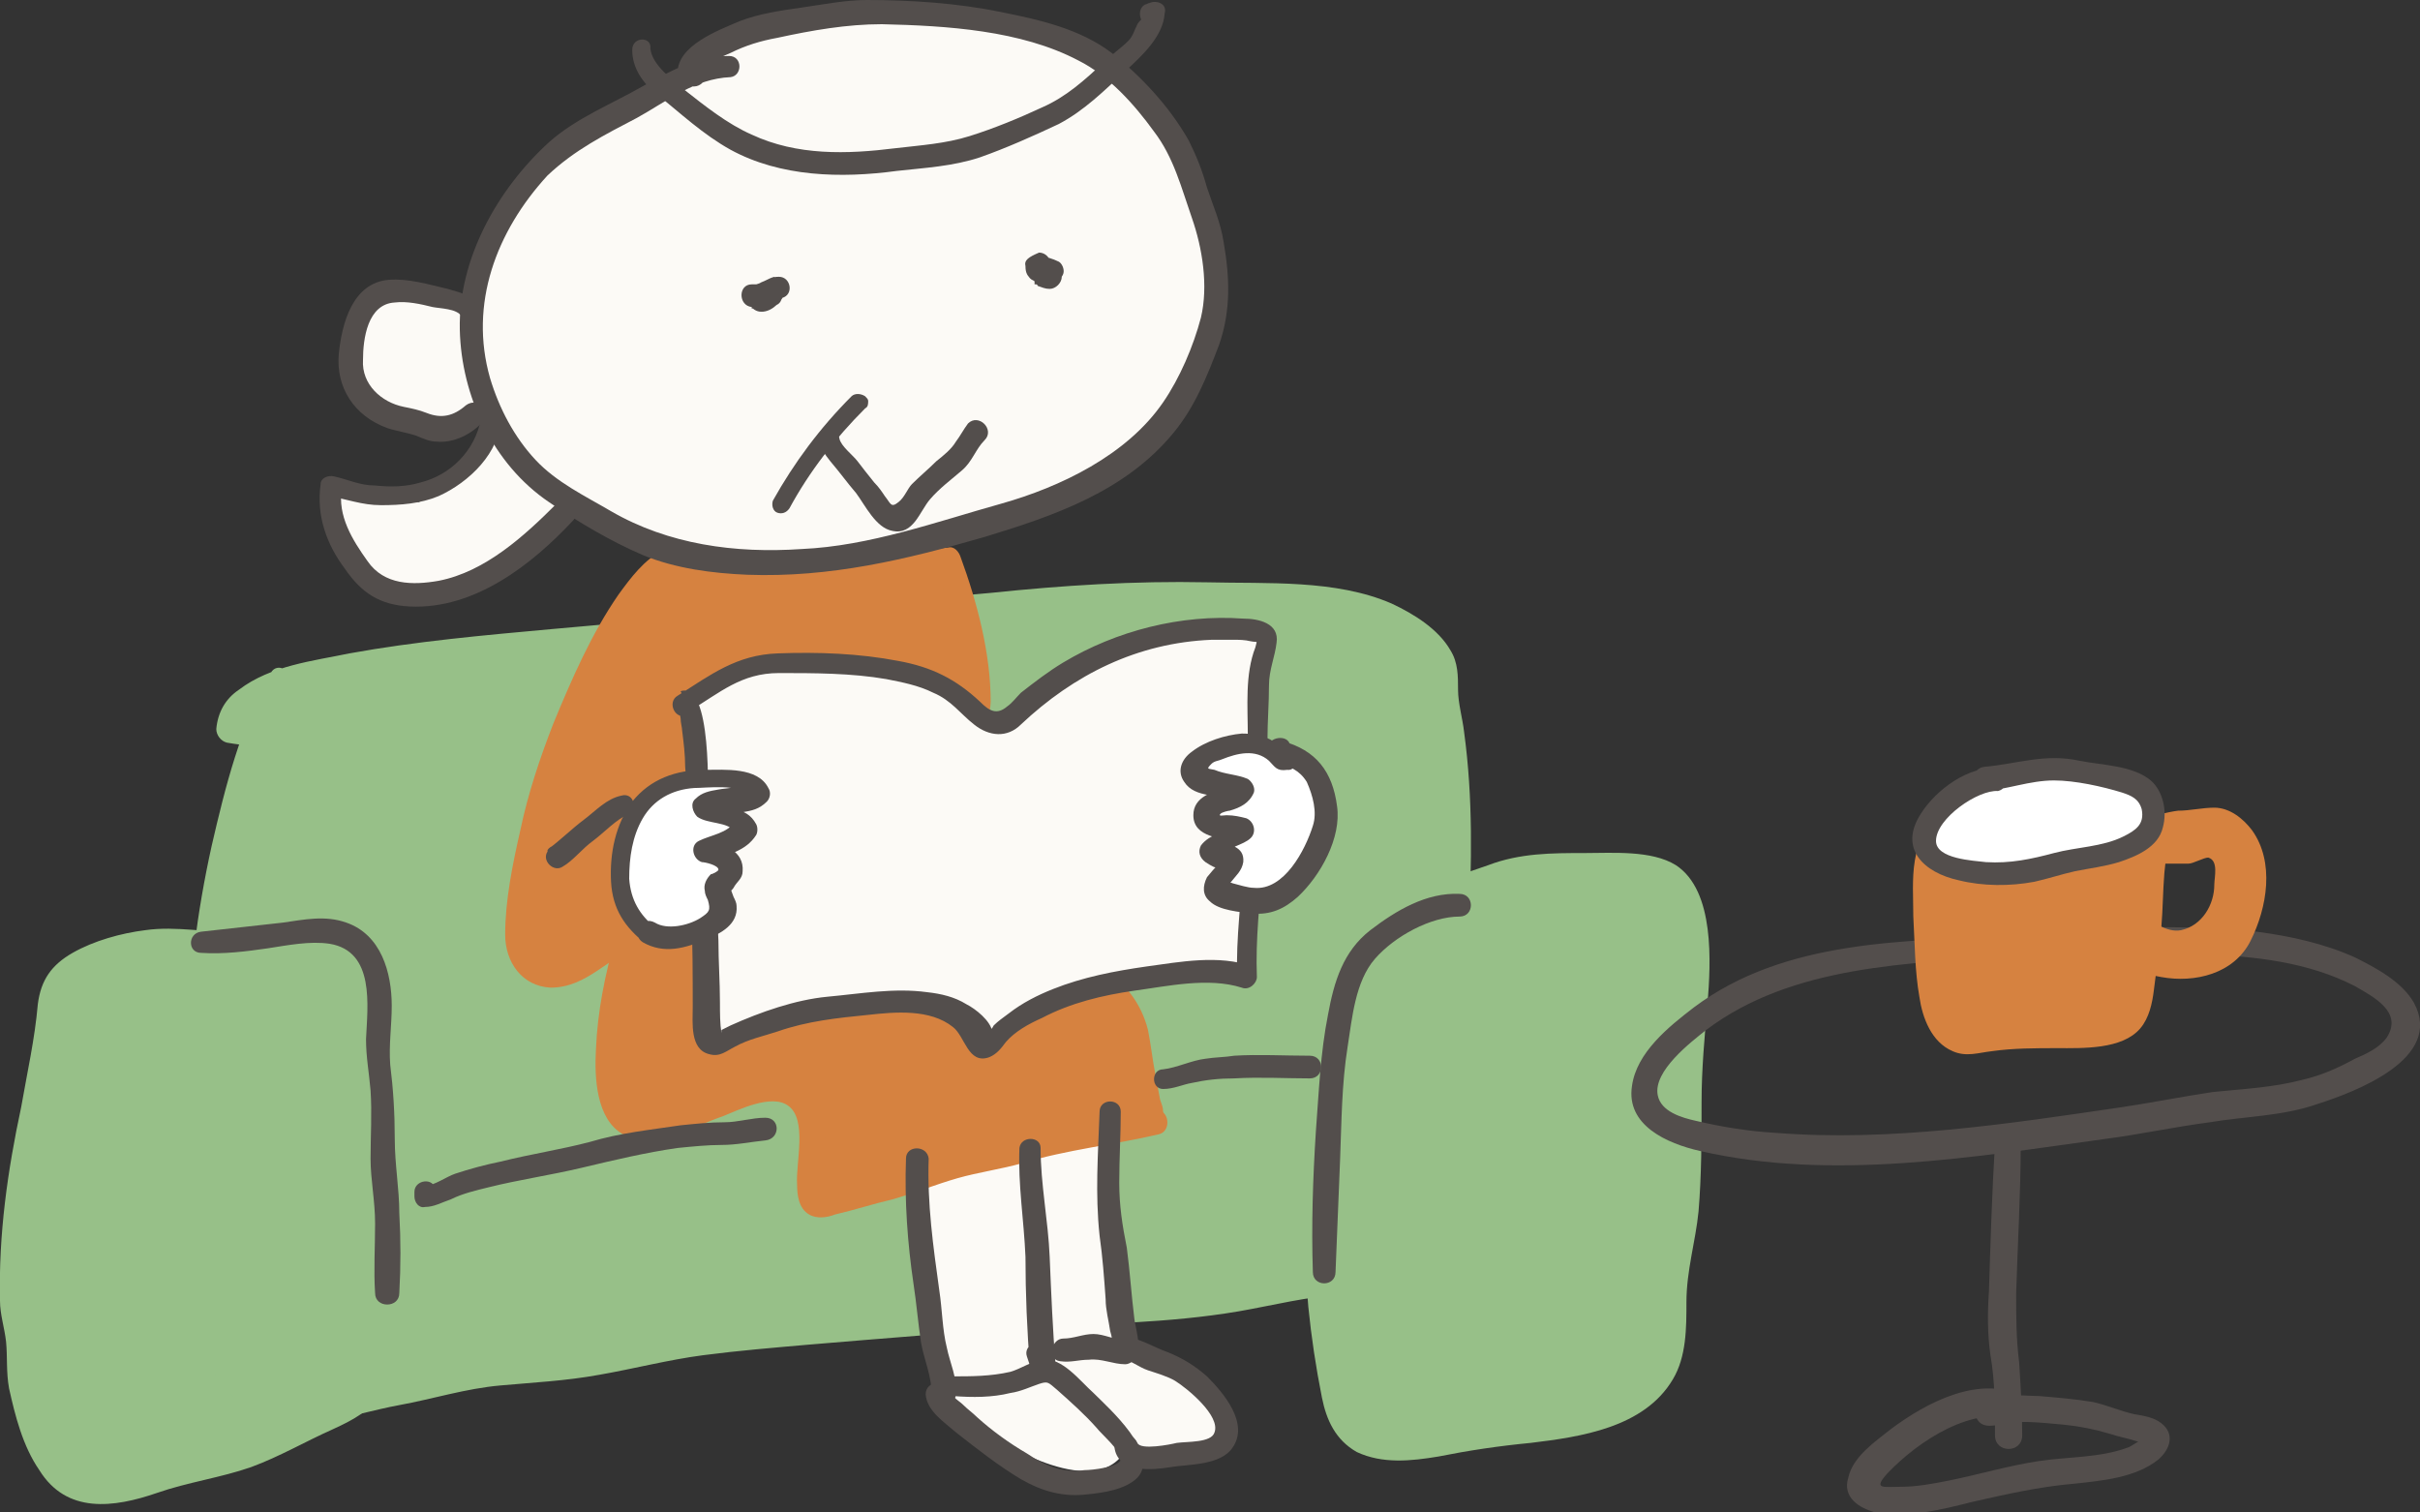 <?xml version="1.0" encoding="utf-8"?>
<!-- Generator: Adobe Illustrator 27.6.1, SVG Export Plug-In . SVG Version: 6.00 Build 0)  -->
<svg version="1.1" id="レイヤー_1" xmlns="http://www.w3.org/2000/svg" xmlns:xlink="http://www.w3.org/1999/xlink" x="0px"
	 y="0px" viewBox="0 0 160 100" style="enable-background:new 0 0 160 100;" xml:space="preserve">
<rect x="0" y="0" width="160" height="100" fill="#333333" stroke="none"/>
<style type="text/css">
	.st0{fill:#97C088;}
	.st1{fill:#FCFAF6;}
	.st2{fill:#D68240;}
	.st3{fill:#534E4C;}
	.st4{fill:#FFFFFF;}
</style>
<g>
	<g>
		<g>
			<path class="st0" d="M24.3,61.5c-1-1.1-2.3-1.2-3.6-0.9c-1.3,0.3-2,1.3-3.3,1.7c-2.6,0.7-5.3-0.3-7.8,0.1
				c-1.8,0.3-4.2,0.9-5.6,2.3c-0.7,0.7-0.6,1.2-0.7,2.1c-0.2,2.9-1.1,5.9-1.5,8.8c-0.2,1.2-0.5,2.3-0.7,3.5c-0.3,2.2-0.2,4.7-0.2,7
				c0,1.1,0.4,2,0.5,3.1c0.1,0.7-0.1,1.3,0,2.1c0.4,1.8,0.9,3.7,1.9,5.4c1.7,3,4.6,2.2,7.2,1.2c1.7-0.6,3.5-0.8,5.2-1.4
				c1.6-0.5,2.9-1.2,4.4-2c2-1,3.9-1.3,4.9-3.5c0.8-2,0.7-4.2,0.7-6.4c0.1-2.1,0.1-4.2,0.2-6.3c0-1.1-0.1-2.3,0.1-3.4s0.6-2,0.7-3.1
				c0.1-1.5,0.3-3.3,0-4.8C26.2,64.7,25.9,63.2,24.3,61.5z"/>
			<g>
				<path class="st0" d="M24.9,60.9c-1.1-1.1-2.5-1.5-4.1-1.2c-1.9,0.3-3.1,1.8-5,1.9c-2.1,0.1-4.1-0.4-6.2-0.1
					C8,61.7,6.2,62.2,4.8,63s-2.1,1.8-2.3,3.4c-0.2,2.3-0.7,4.5-1.1,6.8C0.5,77.4-0.1,81.6,0,86c0,0.9,0.3,1.8,0.4,2.7
					c0.1,1,0,2,0.2,3.1c0.4,1.8,0.9,3.8,2,5.4c1.8,2.9,4.9,2.5,7.8,1.5c2-0.7,4.2-1,6.2-1.7c1.9-0.7,3.6-1.7,5.4-2.5
					c1.3-0.6,2.5-1.2,3.3-2.5c1-1.7,1.1-3.7,1.2-5.6c0-2.5,0.1-4.9,0.2-7.4c0-1.1,0-2.2,0-3.3c0.1-1.2,0.5-2.2,0.7-3.4
					C28,68.3,27.7,64,24.9,60.9c-0.7-0.9-1.9,0.4-1.2,1.2c2.2,2.5,2.4,6,2.1,9.1C25.6,72.8,25,74.4,25,76c0,1.8-0.1,3.7-0.1,5.5
					c-0.1,1.7-0.1,3.5-0.1,5.2c-0.1,1.8-0.2,4-1.8,5.2c-1,0.7-2.3,1.1-3.4,1.6c-1.7,0.8-3.4,1.7-5.3,2.2c-1.6,0.4-3.1,0.7-4.7,1.3
					c-1.2,0.4-2.8,1-4.1,0.4c-1.6-0.6-2.2-2.7-2.7-4.1c-0.3-0.9-0.6-1.8-0.7-2.8c-0.1-0.8,0.1-1.5,0-2.3c-0.6-3.6-0.6-7.5,0.2-11.1
					C3,73.6,3.9,70,4.2,66.4c0.2-1.9,2.2-2.5,3.8-3c2-0.5,3.7-0.5,5.7-0.3c1.8,0.1,3.6,0.2,5.1-0.8c1.6-0.9,3.3-2,4.9-0.4
					C24.5,62.8,25.7,61.6,24.9,60.9z"/>
			</g>
		</g>
		<g>
			<path class="st0" d="M18.5,44.9c-2.3,4.1-3.3,9.2-4.3,13.7c-1,4.6-1,9.3-1.2,14c-0.2,5.7-0.4,11.3,1.5,16.7
				c0.6,1.8,1.6,2.8,3.3,3.6c2.3,1,5.5-0.3,7.8-0.8c3-0.6,5.8-1.4,8.9-1.5c4.1-0.1,7.9-1.5,11.9-2c6.1-0.7,12.3-0.9,18.5-1.5
				c5.5-0.5,11-0.4,16.5-1.2c1.9-0.3,3.8-0.8,5.7-1.1c1.4-0.2,2.6,0,3.9-0.4c2.3-0.7,3.8-3.8,4.3-6.1c0.1-0.7-0.1-1.4,0-2.1
				c0.1-0.8,0.6-1.5,0.7-2.4c0.2-1.2,0.1-2.5,0.1-3.7c0.1-3.4,0.2-6.9,0.4-10.3c0.1-1.5,0.1-3,0.2-4.5c0.1-1.9-0.4-3.6-0.4-5.5
				c0-1.4-0.2-2.2-0.4-3.4c-0.2-1,0.1-1.8-0.3-2.7c-0.4-1.1-1.2-1.7-2.2-2.3c-2.8-1.9-6.3-1.9-9.5-2c-5.1-0.2-10-0.2-15.1,0.3
				c-11.5,1.1-23.1,1.8-34.6,3C30.8,43,27.4,43.3,24,44c-2.1,0.5-8.4,1.3-8.5,4.1c0.6,0.2,1,0.1,1.6,0.1"/>
			<g>
				<path class="st0" d="M17.9,44.5c-2,3.5-3,7.5-3.9,11.4c-1,4.5-1.5,8.8-1.7,13.4c-0.2,4.7-0.5,9.4,0,14c0.4,3.3,0.9,7.7,3.9,9.7
					c3.2,2.1,6.9,0.5,10.2-0.1c2.2-0.4,4.4-1.1,6.7-1.3c2.2-0.2,4.3-0.3,6.5-0.7c2.3-0.4,4.6-1,6.9-1.3c2.3-0.3,4.7-0.5,7-0.7
					c4.8-0.4,9.6-0.8,14.3-1.1c4.7-0.3,9.4-0.3,14.1-1.1c2.3-0.4,4.6-1,6.9-1.1c1.8-0.1,3.3-0.4,4.6-1.7c1.1-1.1,1.9-2.5,2.3-4
					c0.2-0.7,0.4-1.5,0.4-2.2c0-1.1,0.2-1.9,0.5-3c0.6-1.9,0.3-4.2,0.3-6.2c0.1-2.3,0.2-4.7,0.2-7c0.2-4.4,0.3-8.7-0.3-13.1
					c-0.1-0.9-0.4-1.9-0.4-2.8c0-0.9,0-1.8-0.5-2.6c-0.8-1.4-2.4-2.4-3.9-3.1c-3.7-1.6-8.2-1.3-12.2-1.4c-4.8-0.1-9.5,0.2-14.3,0.7
					c-9.7,0.9-19.4,1.5-29.1,2.4c-4.4,0.4-8.9,0.8-13.3,1.6c-2.4,0.5-5.2,0.8-7.3,2.4c-0.9,0.6-1.4,1.5-1.5,2.6
					c0,0.4,0.3,0.8,0.7,0.9c0.6,0.1,1.2,0.2,1.9,0.2c1.2,0,1.2-1.9,0-1.9c-0.5,0-0.9,0-1.4-0.1c0.2,0.3,0.5,0.6,0.7,0.9
					c0.2-1.9,4.6-2.5,6-2.8c3.6-0.7,7.2-1.2,10.8-1.5c8.9-0.8,17.7-1.5,26.6-2.3c4.4-0.4,8.7-0.9,13.1-1.1c4.2-0.2,8.4-0.1,12.6,0
					c1.7,0.1,3.4,0.2,5.1,0.7c0.9,0.3,1.8,0.7,2.6,1.3c1.2,0.8,1.5,1.7,1.6,3.1c0.1,1.6,0.4,3.2,0.5,4.9c0.1,2.2,0.4,4.3,0.3,6.4
					c-0.1,4.2-0.3,8.5-0.5,12.7c-0.1,1.8,0.1,3.5-0.4,5.2c-0.6,1.7-0.2,3.4-0.9,5c-0.5,1.3-1.4,2.9-2.8,3.5c-1,0.5-2.1,0.4-3.1,0.5
					c-1.1,0.1-2.2,0.2-3.3,0.5c-4.3,0.9-8.6,1.2-13,1.4c-4.3,0.2-8.6,0.6-12.9,1c-4.3,0.3-8.7,0.5-13,1.1c-4,0.5-7.8,1.7-11.9,1.9
					c-3.7,0.2-7.5,1.2-11.1,2.1c-1.9,0.5-3.9,0.9-5.7-0.2c-1.8-1.2-2.3-3.5-2.7-5.4c-1-4.6-0.8-9.4-0.6-14.1
					c0.1-4.9,0.3-9.7,1.3-14.6c0.9-4.2,1.8-8.5,3.8-12.3C19.6,44.4,18.3,43.7,17.9,44.5L17.9,44.5z"/>
			</g>
		</g>
		<g>
			<path class="st0" d="M89.6,61.9c-0.2,0-0.3,0.1-0.5,0.1c-0.3,0.6,0,1.2-0.1,1.9c-0.1,0.7-0.5,1.3-0.7,2.1c-0.1,0.7,0,1.5-0.1,2.2
				c0,1.3-0.3,2.2-0.6,3.3c-0.8,3.1-0.4,6.7-0.5,9.9c-0.1,3.3,0.1,6.3,0.8,9.5c0.4,1.7,0.3,3.4,2.1,4.2c2.2,1,4.7,0.1,6.9-0.3
				c3.8-0.6,8.3-0.3,11.5-2.9c1.5-1.2,1.8-2.9,1.9-4.7c0-1.1,0-2.2,0.1-3.3c0.1-1.2,0.6-2.4,0.7-3.6c0.3-3.1,0.2-6.4,0.3-9.5
				c0.1-2.8,0.7-6.2,0.3-9c-0.3-1.8-0.5-3.8-2.6-4.2c-2.2-0.4-5-0.3-7.3-0.3c-2.7,0.1-5.1,1.6-7.6,2.3c-2.1,0.6-5.2,1.5-6.8,3.1
				c0.3-0.3,0.6-0.5,0.9-0.8"/>
			<g>
				<path class="st0" d="M89.6,61.1c-0.2,0-0.3,0-0.5,0.1c-0.3,0-0.6,0.2-0.7,0.6c-0.3,1-0.2,2-0.6,3c-0.4,0.9-0.4,1.7-0.4,2.7
					c0,2.1-0.7,4-0.9,6c-0.2,2.1-0.1,4.3-0.1,6.5c0,2.1-0.1,4.3,0.1,6.4c0.2,2,0.5,4,0.9,6c0.3,1.5,0.9,2.8,2.3,3.6
					c1.7,0.8,3.6,0.6,5.4,0.3c2-0.4,4-0.7,6.1-0.9c3.3-0.4,7.5-1,9.4-4.2c0.9-1.5,0.9-3.4,0.9-5.1c0-2.1,0.6-4,0.8-6
					c0.2-2.4,0.2-4.8,0.2-7.2c0-2.2,0.2-4.4,0.4-6.6c0.2-2.6,0.5-7.4-2.1-9.1c-1.6-1-4.2-0.8-6-0.8c-2.2,0-4.3,0-6.4,0.8
					c-2.1,0.7-4.1,1.5-6.2,2.1c-1.9,0.6-3.7,1.4-5.2,2.7c-0.9,0.8,0.5,2.3,1.4,1.4c0.3-0.3,0.5-0.6,0.8-0.9c0.8-0.9-0.4-1.9-1.3-1.3
					c-0.3,0.2-0.6,0.5-0.9,0.7c0.5,0.5,0.9,0.9,1.4,1.4c2.4-2.2,6.1-2.6,9-3.8c1.5-0.6,3.1-1.2,4.7-1.3c1.8-0.1,3.7-0.1,5.5,0
					s2.8,0.5,3.2,2.4c0.4,1.6,0.4,3.2,0.3,4.8c-0.2,3.8-0.4,7.5-0.5,11.3c-0.1,1.9-0.2,3.6-0.6,5.4s-0.3,3.5-0.4,5.3
					c-0.3,3.9-3.8,5.1-7.2,5.6c-1.6,0.2-3.2,0.3-4.7,0.5c-1.7,0.2-3.5,0.8-5.2,0.8c-2.1,0-2.9-1-3.2-2.9c-0.4-1.9-0.7-3.8-0.9-5.8
					c-0.1-2-0.1-3.9-0.1-5.9s-0.1-4,0-6c0.2-2,0.9-3.9,0.9-5.8c0-1-0.1-1.9,0.3-2.8c0.1-0.4,0.3-0.8,0.4-1.2
					c0.1-0.6-0.1-1.2,0.1-1.9c-0.2,0.2-0.4,0.4-0.5,0.5c0.2,0,0.3-0.1,0.5-0.1C90.6,62.4,90.5,61,89.6,61.1L89.6,61.1z"/>
			</g>
		</g>
		<path class="st1" d="M60.6,77.7c0.3,3.2,0.7,6.5,1,9.7c0.2,2,0.5,4.2,1.7,5.8c1.3,1.8,3.5,2.6,5.5,3.4c1.8,0.7,4.2,1.2,5.4-0.4
			c0.1-0.2,0.3-0.4,0.5-0.5c0.3-0.2,0.7,0,1,0.2c1.2,0.5,2.5,0.6,3.7,0c1.1-0.6,1.8-2,1.4-3.2c-0.3-0.7-0.9-1.3-1.5-1.7
			c-1.3-1-2.8-1.8-4.3-2.4c-0.3-0.1-0.7-0.3-0.8-0.6c-0.1-0.2-0.1-0.4-0.1-0.7c-0.2-4.5-0.3-9.1-0.2-13.6"/>
		<g>
			<path class="st2" d="M76.3,74.2c-0.2,0-1-4.6-1.1-5.1c-0.3-2.1-1.2-3.5-3.1-4.6c-1.7-1.1-3.8-1.5-5.8-1.8
				c-4.3-0.6-8.6-0.4-12.9,0.2c-2,0.3-4,0.8-6,0.5s-3.9-0.9-5.9-1c-0.5,1.8-1,3.9-1.2,5.8c-0.1,1.6-0.3,3.2,0.2,4.8
				c0.2,0.6,0.5,1.2,1.1,1.5c0.8,0.4,1.7,0.2,2.5-0.1c1.6-0.5,3.2-1.1,4.8-1.6c7.5-2.5,3.1,7,5.1,7.1c0.8,0,1.8-0.5,2.5-0.6
				c1-0.2,2.1-0.5,3.1-0.8c2.2-0.8,4.4-1.4,6.6-1.8c1.1-0.2,2.1-0.7,3.2-0.9c1-0.2,2.1-0.4,3.1-0.5C73.9,74.7,75.1,74.4,76.3,74.2z"
				/>
			<g>
				<path class="st2" d="M76.9,73.7c0.3,0.2,0.1,0.1,0-0.2c0-0.3-0.1-0.5-0.2-0.8c-0.1-0.5-0.2-1.1-0.3-1.6c-0.2-1-0.3-2-0.5-3
					c-0.9-3.6-4.4-5.3-7.7-6c-4.4-0.9-9-0.8-13.4-0.3c-2.2,0.2-4.4,0.9-6.6,0.7c-2.2-0.1-4.4-1-6.7-1.1c-0.4,0-0.7,0.3-0.8,0.6
					c-0.7,2.4-1.2,4.9-1.3,7.4c-0.1,1.8,0,4.6,1.8,5.6c1.9,1.1,4.8-0.6,6.6-1.2c1-0.4,3.2-1.5,4.3-0.7c1.3,0.9,0.5,3.8,0.6,5.2
					c0,0.7,0.1,1.6,0.8,2c0.5,0.3,1.2,0.2,1.7,0c1.3-0.3,2.5-0.7,3.8-1c1.4-0.4,2.9-1,4.3-1.4s2.9-0.6,4.3-1c3-0.9,6-1.2,9-1.9
					c0.9-0.2,0.7-1.7-0.2-1.6c-2.4,0.1-4.9,0.6-7.2,1.2c-1.1,0.3-2.1,0.7-3.2,0.9c-1.2,0.3-2.4,0.5-3.6,0.9
					c-1.1,0.3-2.2,0.7-3.3,1.1s-2.3,0.6-3.4,0.9c-0.3,0.1-0.6,0.2-0.9,0.3c-0.1,0-0.2,0-0.3,0c-0.4,0-0.4,0-0.1,0.1
					c0.2,0.2,0.1,0.1,0.1,0.1c0.1-0.1,0-0.8,0-0.9c0-1.7,0.4-3.7-0.5-5.3c-1.3-2.3-4.2-1.4-6.1-0.7c-1.4,0.5-2.7,1-4.1,1.4
					c-0.9,0.3-1.7,0.4-2.2-0.6c-0.3-0.6-0.4-1.5-0.4-2.1c-0.1-2.8,0.5-5.5,1.2-8.2c-0.3,0.2-0.6,0.4-0.8,0.6
					c2.2,0.2,4.2,0.9,6.4,1.1c2,0.2,4-0.4,6-0.6c4.4-0.5,9.1-0.8,13.5,0.1c1.9,0.4,3.9,1,5.3,2.3c1.1,1,1.4,2.3,1.7,3.8
					c0.2,1,0.4,2.1,0.6,3.1c0.1,0.7,0.2,1.6,0.8,2C76.6,75.4,77.6,74.2,76.9,73.7z"/>
			</g>
		</g>
		<g>
			<path class="st2" d="M46.5,64.9c0.1,0,0.1,0,0.2,0c-1.7,0-3.5,1.4-5.2,1.1c0.2-1.4,0.5-2.9,0.7-4.3c-1.3,0.4-2.3,1.5-3.5,2.2
				c-1.2,0.7-2.9,1-3.8-0.1c-0.6-0.7-0.6-1.8-0.5-2.8c0.4-5.3,1.9-10.5,4.1-15.3c1.2-2.4,4.2-9.8,7.7-8.7c2.8,0.9,5.4,0.5,8.2,0.4
				s5.5,0.2,8.3-0.2c1.1,2.8,1.8,5.8,2,8.9c0,0.5,0.1,1-0.1,1.5s-0.5,0.9-0.9,1.2c-1.4,1.2-3.1,2-4.9,2.7c-2.9,1.2-5.8,2.2-8.7,3.2
				c-2,0.7-4.4,1.2-6.2,0c0.1-0.3,0.1-0.5,0.2-0.8"/>
			<g>
				<path class="st2" d="M46.5,65.6c0.1,0,0.1,0,0.2,0c0-0.5,0-0.9,0-1.4c-1.7,0-3.3,1.3-5,1c0.2,0.3,0.4,0.6,0.5,1
					c0.2-1.4,0.5-2.9,0.7-4.3c0.1-0.6-0.4-1.2-1-1c-1,0.4-1.8,0.9-2.7,1.5C38.4,63,37,64,35.9,63.5c-1.3-0.6-0.9-2.5-0.7-3.6
					c0.2-1.5,0.4-2.9,0.7-4.3c0.9-4.3,2.5-8.3,4.5-12.2c0.8-1.5,1.6-3.1,2.8-4.3c0.4-0.5,0.9-1,1.5-1.2c0.9-0.4,1.8,0.1,2.7,0.3
					c2.3,0.4,4.6,0.2,7,0.1c2.8-0.1,5.5,0.1,8.3-0.2c-0.3-0.2-0.6-0.4-0.8-0.6c0.9,2.5,1.6,5,1.9,7.6c0.1,0.7,0.3,1.7-0.1,2.4
					c-0.3,0.6-1,1-1.5,1.4c-1,0.7-2.2,1.2-3.3,1.7c-2.4,1-4.8,1.9-7.2,2.7c-2.2,0.7-5,2-7.3,0.7c0.1,0.3,0.3,0.7,0.4,1
					c0.1-0.3,0.1-0.5,0.2-0.8c0.2-1.1-1.4-1.6-1.7-0.5C43,53.8,43,54,42.9,54.3c-0.1,0.4,0.1,0.8,0.4,1c2.5,1.4,5.3,0.6,7.9-0.3
					c3.1-1,6.1-2.1,9-3.4c2.2-1,5.2-2.4,5.3-5.2c0-3.2-0.9-6.6-2-9.6c-0.1-0.3-0.4-0.7-0.8-0.6c-2.5,0.3-5,0.2-7.5,0.2
					c-2.4,0-4.9,0.4-7.3,0c-1.5-0.3-2.7-0.8-4.1,0c-1.2,0.6-2.1,1.8-2.9,2.9c-1.8,2.6-3.1,5.6-4.3,8.5c-0.9,2.3-1.7,4.7-2.2,7.1
					c-0.5,2.2-1,4.6-1,6.9c0,1.8,1.1,3.4,3,3.5c2.4,0,3.8-2,5.9-2.8c-0.3-0.3-0.7-0.7-1-1c-0.2,1.4-0.5,2.9-0.7,4.3
					c-0.1,0.4,0.1,0.9,0.5,1c2,0.3,3.5-0.9,5.4-1.1c0.9-0.1,0.9-1.4,0-1.4c-0.1,0-0.1,0-0.2,0C45.6,64.2,45.6,65.5,46.5,65.6
					L46.5,65.6z"/>
			</g>
		</g>
		<path class="st1" d="M31.2,19.8l3.8-8.2l8.4-5.4l2.7-2.1l5-2.8l8.7-0.5l11.2,2l4.3,3l2.8,4.9l2.4,7.2L80,23.8L74.6,30L64,35.1
			l-8.2,1.4l-7.9,0.4l-8.5-2.2l-1.3-1c0,0-1.5,0.8-1.6,0.9C36.4,34.7,32,38,31.8,38c-0.1,0.1-4.5,1.3-4.6,1.3
			c-0.1-0.1-4.6-2.6-4.6-2.6l-0.3-1.8l-0.2-2.6l5.6,0.9l3.6-2.7L32,28l-0.3-0.6c0,0-2.9,1.3-3.6,1s-4.6-2.3-4.6-2.3L23,22.3l1.5-2.5
			l2.4-0.4L31.2,19.8z"/>
		<g>
			<path class="st3" d="M31.8,27.7c-0.4,2.1-2,3.7-4,4.2c-1,0.3-2,0.3-3,0.2c-1,0-1.8-0.4-2.7-0.6c-0.4-0.1-0.9,0.1-0.9,0.5
				c-0.3,2.1,0.4,4,1.6,5.6c1.1,1.6,2.3,2.4,4.3,2.5c4.3,0.2,8.1-2.8,10.8-5.7c0.7-0.7-0.4-1.8-1.1-1.1c-2.1,2.1-4.7,4.5-7.8,5.1
				c-1.7,0.3-3.6,0.3-4.7-1.3c-1-1.4-2-3-1.7-4.8c-0.3,0.2-0.6,0.4-0.9,0.5c1.3,0.2,2.2,0.6,3.5,0.6s2.6-0.1,3.8-0.6
				c2-0.9,4.1-2.9,4.1-5.2C33.1,27.1,31.9,26.9,31.8,27.7L31.8,27.7z"/>
		</g>
		<g>
			<path class="st3" d="M48.2,3.7c-2.1,0-3.9,1-5.7,2c-2.1,1.2-4.4,2.1-6.2,3.7c-3.4,3.1-6,7.7-5.9,12.4c0.1,4.4,2.2,8.9,5.9,11.4
				c1.9,1.3,4.1,2.6,6.2,3.5c2.2,0.9,4.6,1.2,6.9,1.3c5.5,0.2,10.5-1,15.7-2.5c4.6-1.4,9.3-3,12.5-6.9c1.4-1.7,2.2-3.7,3-5.8
				c0.8-2.3,0.7-4.5,0.3-6.8c-0.2-1.3-0.7-2.4-1.1-3.6c-0.3-1.1-0.7-2.1-1.2-3.1C77.3,7,75.4,5,73.5,3.5c-2.1-1.6-4.8-2.2-7.3-2.7
				c-2.9-0.6-6-0.8-8.9-0.8c-1.4,0-2.9,0.3-4.3,0.5c-1.4,0.2-2.8,0.4-4.1,0.9C47.5,2,44.8,3,44.8,4.8c0,0.3,0.3,0.7,0.6,0.8
				c0.1,0,0.2,0,0.3,0.1c1,0.2,1.5-1.4,0.4-1.6c-0.1,0-0.2,0-0.3-0.1c0.2,0.3,0.4,0.5,0.6,0.8c0-0.6,1.5-1.1,1.9-1.3
				c1-0.5,2-0.8,3.1-1C53.7,2,56,1.6,58.3,1.6c4.3,0.1,9.2,0.4,13,2.4c2,1,3.7,2.9,5,4.7c1.3,1.7,1.8,3.7,2.5,5.7s1.1,4.5,0.6,6.6
				c-0.5,1.9-1.4,4-2.5,5.6c-2.4,3.5-6.8,5.6-10.7,6.7c-4.3,1.2-8.7,2.8-13.2,3c-4.4,0.3-8.8-0.3-12.6-2.5c-1.7-1-3.6-1.9-5-3.4
				S33,27,32.4,25c-1.4-4.9,0.4-9.7,3.8-13.4C38,9.9,40,8.9,42.1,7.8c2-1.1,3.8-2.6,6.2-2.7C49.1,5,49.1,3.7,48.2,3.7L48.2,3.7z"/>
		</g>
		<g>
			<path class="st3" d="M41.8,3.3c0,1.2,0.7,2.2,1.6,2.9c1.6,1.3,3.1,2.7,4.9,3.7c3.3,1.8,7.3,1.9,11,1.4c1.8-0.2,3.7-0.3,5.5-0.9
				C66.5,9.8,68.3,9,70,8.2c1.7-0.9,3-2.2,4.4-3.5c1.1-1,2.5-2.3,2.6-3.8c0.2-0.7-0.6-0.9-1-0.7c-0.1,0-0.2,0.1-0.3,0.1
				C75,0.7,75.5,2,76.3,1.7c0.1,0,0.2-0.1,0.3-0.1c-0.3-0.2-0.6-0.5-0.9-0.7c0,0.2-0.4,0.5-0.5,0.7C75,2,74.9,2.4,74.6,2.7
				c-0.5,0.5-1.1,0.9-1.6,1.4c-1.3,1.2-2.5,2.3-4.1,3c-1.5,0.7-3.2,1.4-4.8,1.9c-1.6,0.5-3.2,0.6-4.9,0.8c-3.2,0.4-6.5,0.5-9.5-0.9
				c-1.6-0.7-3.1-1.9-4.5-3c-0.7-0.6-2.1-1.6-2.2-2.7C43.1,2.4,41.8,2.4,41.8,3.3L41.8,3.3z"/>
		</g>
		<g>
			<path class="st3" d="M31.6,20.5c-0.3-1-1-1.1-2-1.4c-1.3-0.3-2.6-0.7-3.9-0.6c-2.4,0.2-3.1,2.9-3.3,4.9c-0.2,2.2,1,4.1,3.2,4.9
				c0.6,0.2,1.3,0.3,1.9,0.5c0.5,0.2,0.9,0.4,1.4,0.4c1.1,0.1,2.3-0.5,3-1.3c0.7-0.7-0.3-1.7-1.1-1.1c-0.8,0.7-1.6,0.9-2.6,0.5
				c-0.5-0.2-1-0.3-1.5-0.4c-1.5-0.3-2.8-1.5-2.7-3.1c0-1.4,0.3-3.7,2.1-3.8c0.8-0.1,1.7,0.1,2.5,0.3c0.5,0.1,1.6,0.1,1.9,0.6
				C30.8,21.6,31.8,21.2,31.6,20.5L31.6,20.5z"/>
		</g>
		<g>
			<path class="st3" d="M54.2,29.1c0.1,0.6,0.3,0.9,0.7,1.4c0.6,0.7,1.1,1.4,1.7,2.1c0.6,0.8,1.3,2.3,2.4,2.5
				c1.4,0.3,1.8-1.3,2.5-2.1c0.6-0.7,1.4-1.3,2.1-1.9c0.7-0.6,0.9-1.4,1.5-2c0.7-0.7-0.4-1.8-1.1-1.1c-0.3,0.4-0.5,0.8-0.8,1.2
				c-0.3,0.5-0.8,0.9-1.3,1.3c-0.5,0.5-1.1,1-1.6,1.5c-0.3,0.3-0.5,0.9-0.9,1.2c-0.5,0.4-0.5,0.1-0.9-0.4c-0.2-0.3-0.4-0.6-0.7-0.9
				c-0.4-0.5-0.8-1-1.1-1.4s-1.1-1-1.2-1.5C55.4,28.2,54.2,28.3,54.2,29.1L54.2,29.1z"/>
		</g>
		<g>
			<path class="st3" d="M50.2,20.3c0.3,0,0.5-0.2,0.8-0.4c0.2-0.1,0.3-0.2,0.4-0.2c-0.1-0.5-0.1-1-0.2-1.4c-0.4,0.1-0.8,0.4-1.2,0.5
				c0.2,0.4,0.5,0.8,0.7,1.3l0.2-0.1c-0.2-0.4-0.3-0.8-0.5-1.3c-0.1,0.1-0.1,0.1-0.3,0.1c-0.1,0-0.3,0-0.4,0c-0.9,0-0.9,1.4,0,1.5
				c0.4,0,0.7,0.1,1,0c0.2-0.1,0.4-0.3,0.7-0.4c-0.3-0.4-0.6-0.7-0.8-1.1c0,0.1-0.1,0.1-0.2,0.2c-0.1,0.1-0.2,0,0.1,0.1
				c0.1,0.4,0.2,0.8,0.3,1.3c0.1-0.2,0.2-0.2,0.4-0.2c0.8-0.1,0.6-1.6-0.2-1.5c-0.5,0.1-1,0.2-1.3,0.6c-0.4,0.5-0.1,1.2,0.5,1.3
				c0.7,0.1,1.3-0.5,1.6-1s-0.2-1.3-0.8-1.1c-0.3,0.1-0.4,0.2-0.7,0.4c-0.2,0.1-0.4,0-0.6,0c0,0.5,0,1,0,1.5c0.6,0,1.4-0.1,1.8-0.6
				c0.4-0.4,0.2-1.3-0.5-1.3c-0.3,0-0.6,0.1-0.9,0.3c-0.3,0.2-0.5,0.7-0.3,1c0.2,0.4,0.6,0.4,1,0.3c0.3-0.1,0.6-0.3,0.9-0.4
				c0.8-0.2,0.6-1.4-0.2-1.4c-0.4,0-0.7,0.1-1,0.4c-0.1,0.1-0.2,0.2-0.3,0.3c0,0-0.1,0.1-0.1,0c-0.1,0.1,0,0-0.1,0
				c-0.4,0.1-0.6,0.5-0.5,0.8C49.5,20.3,49.9,20.4,50.2,20.3L50.2,20.3z"/>
		</g>
		<g>
			<path class="st3" d="M67.8,17.6C67.7,17.6,67.8,17.6,67.8,17.6c0,0.4,0.1,0.7,0.5,0.9c0.1,0,0.1,0,0.2,0.1c0,0,0.2,0.1,0.1,0
				c0.1,0.1,0.2,0.1,0.4,0.2c0.1-0.5,0.2-0.9,0.4-1.4c-0.3,0-0.7,0-1-0.1c0,0.5,0,1,0,1.5c0.1,0,0,0,0,0h0.1c0.1,0-0.1-0.1,0,0
				c0,0,0.1,0,0.1,0.1c0.3,0.1,0.5,0.2,0.8,0.2c0.4,0,0.8-0.4,0.8-0.8s-0.3-0.7-0.8-0.8c-0.1,0,0,0,0,0s-0.2-0.1,0,0
				c-0.1,0-0.2-0.1-0.3-0.2c-0.2,0.5-0.4,0.9-0.6,1.4c0.2,0,0.4,0.1,0.6,0.2c0.4,0.2,1-0.3,1-0.7c0-0.3-0.1-0.6-0.4-0.8
				c-0.2-0.1-0.5-0.1-0.7-0.1c-0.3,0.1-0.5,0.4-0.5,0.7c0,0.3,0.2,0.6,0.5,0.7s0.2-0.1-0.4-0.5c0.3-0.2,0.6-0.5,1-0.7
				c-0.2-0.1-0.4-0.1-0.6-0.2c-0.4-0.1-0.7,0.1-0.9,0.4c-0.2,0.4,0,0.7,0.3,0.9c0.3,0.2,0.7,0.4,1.2,0.4c0-0.5,0-1,0-1.5
				c-0.1,0,0,0,0,0h-0.1c-0.1,0,0.1,0.1,0,0c0,0-0.1,0-0.1-0.1c-0.3-0.1-0.5-0.2-0.8-0.2c-0.4,0-0.8,0.3-0.7,0.7
				c0,0.4,0.3,0.7,0.7,0.7c0.3,0,0.7,0,1,0s0.6-0.2,0.7-0.5s-0.1-0.7-0.3-0.8c-0.4-0.2-0.8-0.3-1.2-0.4c0.2,0.1,0.4,0.2,0.6,0.3
				c0,0.1,0,0.1,0,0c-0.1-0.3-0.4-0.5-0.7-0.5C68,17,67.7,17.2,67.8,17.6L67.8,17.6z"/>
		</g>
		<g>
			<path class="st1" d="M46.1,53.7c0-0.3-0.1-7.8-0.9-7.3c1.8-1,3.2-2.5,5.3-2.6c1.9-0.1,4.1,0,6,0.1c2.3,0.1,4.7,0.6,6.7,1.8
				c0.7,0.4,1.4,1.5,2,1.8c1.6,0.8,1.7-0.3,2.9-1.3c1.2-0.9,2.4-1.8,3.7-2.5c2.5-1.2,5.4-2.2,8.2-2.2c0.5,0,3.5-0.2,3.8,0.5
				c0.1,0.3-0.4,1.4-0.5,1.8c-0.1,0.8-0.1,1.6-0.1,2.4c-0.1,3.3-0.2,6.7-0.4,10c-0.1,2.7-0.6,5.6-0.4,8.3c-1-0.4-2.2-0.4-3.3-0.3
				c-4.4,0.3-9.3,0.9-12.8,3.9c-0.3,0.3-0.9,1.3-1.4,0.9c-0.1-0.1-0.2-0.6-0.2-0.7c-0.2-0.4-0.6-0.8-1-1.1c-2.1-1.5-5.2-1.1-7.5-0.8
				c-1,0.1-2.1,0.2-3.1,0.4c-0.9,0.3-1.8,0.6-2.7,0.9s-1.5,0.4-2.3,0.9c-0.2,0.1-0.4,0.3-0.7,0.3c-0.6,0-0.4-0.3-0.5-0.8
				c-0.1-0.9-0.1-1.6-0.1-2.5c0.1-1.4-0.1-2.7-0.1-4.1C46.6,59,46.1,56.3,46.1,53.7z"/>
			<g>
				<path class="st3" d="M46.8,53.7c0-1.1,0.3-8.7-1.8-8c0.2,0.4,0.4,0.9,0.6,1.3c2-1.2,3.4-2.5,5.9-2.5c2.3,0,4.8,0,7.1,0.4
					c1,0.2,2.1,0.4,3.1,0.9c1.2,0.5,1.8,1.4,2.7,2.1c1,0.8,2.2,0.9,3.1,0c3.5-3.3,7.7-5.4,12.6-5.6c0.5,0,1,0,1.5,0
					c0.3,0,0.7,0,1.1,0.1c0.5,0.1,0.4-0.1,0.3,0.4c-0.7,1.8-0.5,3.9-0.5,5.9c-0.1,2.7-0.2,5.4-0.3,8.1c-0.1,2.6-0.5,5.2-0.4,7.8
					c0.3-0.2,0.6-0.5,1-0.7c-2.2-0.8-4.8-0.3-7,0c-2.1,0.3-4.2,0.7-6.2,1.5c-1,0.4-2,0.9-2.9,1.6c-0.4,0.3-0.7,0.5-1,0.8
					c-0.1,0.2-0.2,0.3-0.4,0.5c0.4,0.3,0.4,0.3,0.3-0.1c-0.1-0.7-1.1-1.5-1.7-1.8c-0.8-0.5-1.7-0.7-2.6-0.8
					c-2.2-0.3-4.4,0.1-6.6,0.3c-2.1,0.2-4.4,1-6.4,1.9c-0.2,0.1-0.4,0.2-0.6,0.3c0,0.6,0,0.7,0,0.2c-0.1-0.6-0.1-1.3-0.1-2
					c0-1.4-0.1-2.7-0.1-4.1C47.4,59.3,47,56.5,46.8,53.7c0.1-1-1.5-1-1.5,0c0,2.2,0.3,4.4,0.4,6.5c0.1,2.1,0.1,4.3,0.1,6.4
					c0,1-0.2,2.8,1.1,3.1c0.7,0.2,1.1-0.2,1.7-0.5c0.9-0.5,1.9-0.7,2.8-1c2-0.7,4-0.9,6-1.1c1.8-0.2,4.1-0.4,5.6,0.8
					c0.8,0.6,1,2.5,2.4,2c0.5-0.2,0.8-0.6,1.1-1c0.6-0.7,1.5-1.2,2.4-1.6c1.9-1,4-1.5,6.1-1.8c2.2-0.3,4.9-0.9,7.1-0.2
					c0.5,0.2,1-0.3,1-0.7c-0.1-2.5,0.2-5,0.4-7.6c0.2-2.7,0.2-5.4,0.3-8.1c0-1.2,0.1-2.4,0.1-3.6c0-1,0.4-1.9,0.5-2.8
					c0.2-1.3-1.2-1.6-2.2-1.6c-4.1-0.3-8.4,0.8-11.9,2.9c-1,0.6-1.9,1.3-2.8,2c-0.3,0.3-0.6,0.7-0.9,0.9c-0.7,0.6-1.2,0.3-1.8-0.3
					c-1.6-1.5-3.2-2.3-5.4-2.7c-2.6-0.5-5.3-0.6-8-0.5S47,44.6,44.8,46c-0.7,0.4-0.2,1.6,0.6,1.3c-0.6,0.2-0.5-0.5-0.4,0.2
					c0,0.3,0.1,0.6,0.1,0.8c0.1,0.8,0.2,1.6,0.2,2.4c0.1,1,0.1,2.1,0.1,3.1C45.5,54.6,46.8,54.6,46.8,53.7z"/>
			</g>
		</g>
		<g>
			<path class="st4" d="M42.8,61.7c-0.5-0.3-1.7-1.8-1.8-2.4c-0.6-3.8,0.9-8,5.2-7.9c0.9,0,3.4-0.2,3.8,0.9
				c-0.2,0.4-1.2,0.5-1.7,0.5c-0.5,0.1-1.6,0.1-1.9,0.5c0.8,0.7,2.2,0.1,2.7,1.3c-0.6,1.1-1.8,1-2.6,1.6c0.6,0.2,1.2,0.2,1.6,0.8
				c0.2,0.3,0.2,0.4,0,0.8c-0.2,0.3-0.7,0.4-0.8,0.6c-0.3,0.6,0.4,1,0.5,1.5c0.1,0.7-0.5,1-1.1,1.2C45.7,61.8,44,62.5,42.8,61.7z"/>
			<g>
				<path class="st3" d="M43.3,61.3c-1-0.8-1.6-1.8-1.7-3.2c0-1.4,0.2-2.8,0.9-4s1.9-1.9,3.4-2c0.8,0,3.1-0.3,3.5,0.5
					c0-0.3,0.1-0.6,0.1-0.9c-0.4,0.4-1.5,0.4-2,0.5c-0.6,0.1-1.1,0.2-1.5,0.6c-0.4,0.3-0.2,0.9,0.1,1.2c0.7,0.5,2,0.3,2.5,1
					c0-0.2,0-0.5,0-0.7c-0.5,0.8-1.6,0.9-2.4,1.3c-0.6,0.3-0.4,1.2,0.2,1.4c0.2,0,1.1,0.2,1.1,0.5c0,0.1-0.4,0.3-0.5,0.3
					c-0.3,0.3-0.5,0.7-0.4,1.1c0,0.2,0.1,0.4,0.2,0.6c0.2,0.7,0.1,0.8-0.5,1.2c-0.8,0.5-2.2,0.8-3,0.3c-0.9-0.5-1.6,0.8-0.8,1.3
					c1.4,0.8,2.8,0.4,4.2-0.2c1-0.4,2.1-1,2-2.2c0-0.2-0.1-0.4-0.2-0.6c-0.2-0.6-0.2-0.3,0-0.6c0.2-0.4,0.6-0.6,0.6-1.1
					c0.1-1.3-1.2-1.8-2.2-2c0.1,0.5,0.1,0.9,0.2,1.4c1.1-0.6,2.2-0.7,2.9-1.8c0.1-0.2,0.1-0.5,0-0.7c-0.7-1.3-1.9-0.8-3-1.6
					c0,0.4,0.1,0.8,0.1,1.2c0.4-0.4,1.4-0.3,2-0.4c0.6-0.1,1.1-0.2,1.6-0.7c0.2-0.2,0.3-0.6,0.1-0.9c-0.7-1.4-2.9-1.2-4.2-1.2
					c-1.9,0-3.6,0.6-4.8,2.1c-1.1,1.5-1.5,3.4-1.4,5.3c0.1,1.8,0.9,3,2.3,4.1C43.1,62.6,43.8,61.7,43.3,61.3z"/>
			</g>
		</g>
		<g>
			<path class="st4" d="M85,50.4c-0.5,0.1-0.5-0.3-0.7-0.5s-0.5-0.3-0.7-0.4c-1-0.5-2-0.2-3.1,0.2c-0.6,0.2-2.6,1-1.4,1.9
				c0.2,0.2,1,0.2,1.3,0.3C81,52,81.5,52,82,52.3c-0.2,0.8-2.4,0.6-2.4,1.6c0,0.9,1.8,0.9,2.4,1c-0.4,0.6-1.8,0.7-2,1.4
				c0.2,0.2,1.2,0.4,1.3,0.6c0.1,0.4-0.4,0.7-0.6,1c-0.6,0.9-0.5,1.2,0.5,1.4c0.8,0.2,1.7,0.6,2.5,0.4c1-0.2,2-1.3,2.5-2.2
				c0.8-1.3,1.7-2.8,1.3-4.3c-0.1-0.6-0.4-1.4-0.7-1.9c-0.4-0.8-1.5-1.2-2.3-1.4c0-0.1,0-0.1,0-0.2"/>
			<g>
				<path class="st3" d="M85,49.8c0.1,0-0.8-0.8-1-0.9c-0.6-0.3-1.2-0.4-1.9-0.4c-1.1,0.1-2.4,0.5-3.3,1.2c-0.7,0.5-1,1.3-0.5,2
					c0.7,1.1,2.4,0.8,3.4,1.2c-0.1-0.3-0.2-0.6-0.4-0.9c-0.1,0.1-1.3,0.4-1.6,0.6c-0.5,0.3-0.8,0.7-0.8,1.3c0,1.5,1.9,1.5,3,1.8
					c-0.1-0.4-0.2-0.9-0.3-1.3c-0.6,0.7-1.6,0.7-2.2,1.5c-0.2,0.4-0.1,0.8,0.3,1.1c0.3,0.2,0.8,0.5,0.8,0.3s-0.6,0.6-0.7,0.7
					c-0.3,0.6-0.3,1.2,0.2,1.6c0.6,0.6,2,0.7,2.8,0.8c1.2,0.1,2.1-0.3,3-1.1c1.5-1.4,2.9-3.9,2.6-6C88.1,51,87,49.6,84.8,49
					c0.2,0.2,0.4,0.4,0.5,0.5c0-0.1,0-0.1,0-0.2c-0.1-0.8-1.5-0.6-1.5,0.2c0,0.1,0,0.1,0,0.2c0,0.3,0.2,0.6,0.6,0.7
					c0.9,0.3,1.5,0.5,2,1.3c0.4,0.9,0.7,2,0.4,2.9c-0.5,1.6-1.9,4.3-3.9,4.1c-0.4,0-1-0.2-1.4-0.3c-0.4-0.2-0.4,0.2-0.1-0.1
					c0.3-0.4,0.7-0.7,0.8-1.3c0.1-1.1-1-1.1-1.7-1.5c0.1,0.4,0.2,0.7,0.3,1.1c0.3-0.6,1.4-0.7,1.9-1.2c0.4-0.4,0.2-1.1-0.3-1.3
					c-0.4-0.1-0.8-0.2-1.3-0.2c-0.2,0-0.6,0.1-0.4-0.1c0.1-0.1,0.5-0.2,0.6-0.2c0.7-0.2,1.3-0.5,1.6-1.2c0.1-0.3-0.1-0.7-0.4-0.9
					c-0.7-0.3-1.5-0.3-2.2-0.6c-0.4-0.1-0.6,0-0.2-0.4c0.2-0.2,0.5-0.2,0.7-0.3c1-0.4,2.2-0.7,3.1,0.1c0.4,0.4,0.5,0.7,1.2,0.6
					C85.8,51,85.9,49.8,85,49.8L85,49.8z"/>
			</g>
		</g>
		<g>
			<g>
				<path class="st3" d="M133.2,61.9c-7.2,0.3-15.2,0.2-21.2,4.7c-1.7,1.3-3.8,3-4.1,5.2c-0.4,2.6,2.3,3.8,4.5,4.3
					c8.7,2,18.1,0.4,26.8-0.8c2.3-0.3,4.6-0.8,6.9-1.1c2.4-0.4,4.8-0.4,7.1-1.2c2.5-0.8,8.4-3,6.4-6.7c-0.8-1.4-2.5-2.3-3.9-3
					c-2-0.9-4.2-1.4-6.5-1.7c-2.6-0.3-5.2-0.3-7.8-0.3c-2.8-0.1-5.5,0.2-8.3,0.4c-1.2,0.1-1.2,1.9,0,1.8c2.1-0.1,4.1-0.5,6.2-0.5
					c2.1,0,4.2,0.1,6.2,0.1c3.5,0.1,7.1,0.5,10.2,2.1c1.2,0.7,3.2,1.7,2.1,3.4c-0.5,0.7-1.4,1.1-2.1,1.4c-1.1,0.6-2.2,1.1-3.5,1.4
					c-1.9,0.5-3.9,0.6-5.9,0.8c-2,0.3-4,0.7-6,1c-7.5,1.1-15.3,2.3-22.9,1.7c-1.8-0.1-3.6-0.4-5.3-0.8c-0.9-0.2-2.3-0.6-2.5-1.7
					c-0.3-1.6,2.2-3.5,3.2-4.3c5.7-4.3,13.4-4.4,20.3-4.9C134.1,63.3,134.1,61.9,133.2,61.9z"/>
			</g>
			<g>
				<path class="st3" d="M131.9,75.6c-0.2,3.3-0.3,6.6-0.4,9.8c-0.1,1.4-0.1,2.8,0.1,4.2c0.3,1.7,0.3,3.5,0.3,5.3
					c0,1.2,1.8,1.2,1.8,0c0-1.6-0.1-3.2-0.2-4.8c-0.2-1.6-0.2-3-0.2-4.6c0.1-3.3,0.3-6.6,0.3-9.8C133.6,74.5,132,74.5,131.9,75.6
					L131.9,75.6z"/>
			</g>
			<g>
				<path class="st3" d="M133.9,92.4c-2.9-1.6-6.5,0.3-8.9,2.1c-1,0.8-2.5,1.8-2.8,3.2c-0.4,1.3,0.7,2,1.8,2.3
					c2.1,0.4,4.4-0.2,6.4-0.7c2.2-0.5,4.4-1,6.7-1.2c1.9-0.2,4.1-0.4,5.6-1.6c0.8-0.7,1.1-1.7,0.2-2.4c-0.5-0.4-1.2-0.5-1.8-0.6
					c-0.9-0.2-1.8-0.6-2.7-0.8c-1.2-0.2-2.4-0.3-3.6-0.4c-0.7,0-1.3-0.1-2,0c-0.1,0-0.4,0-0.5,0.1c-0.5,0.2-0.4,0-0.3,0.3
					c-0.3-0.7-1.6-0.4-1.5,0.4c0.2,1.5,1.1,1.2,2.2,1c1.1-0.2,2.6,0,3.8,0.1c1,0.1,2,0.3,3,0.6c0.6,0.2,1.2,0.3,1.8,0.5
					c0.1,0,0.3,0.1,0.4,0.1c0.3,0.2,0.4,0.1,0.3-0.4c-0.2,0-1.2,0.7-1.3,0.7c-1.9,0.7-3.9,0.6-5.9,0.9s-4,0.9-6,1.3
					c-1,0.2-2.1,0.4-3.1,0.4c-1.2,0-1.9,0.2-0.9-0.9c2-2.1,5.7-4.6,8.7-3.5C134.1,94,134.6,92.8,133.9,92.4L133.9,92.4z"/>
			</g>
			<g>
				<path class="st2" d="M141.7,54.8c0.5,0.1,1-0.2,1.4-0.3c0.7-0.1,1.4-0.1,2.2-0.2c1.3-0.2,1.9-0.3,2.9,0.8c1.3,1.4,1.2,4.3,0.4,6
					c-0.3,0.6-0.5,1.4-1,1.8c-0.6,0.5-1.8,0.9-2.6,1c-1.4,0.2-5-0.3-3.5-2.3c0.7,0,1.4,0.8,2.1,0.9c1.1,0.1,1.8-0.3,2.6-1
					c0.4-0.4,1-1,1.1-1.5c0.2-0.5,0.1-1.4,0.1-1.9c0-0.6,0.2-1.4-0.2-1.8c-0.5-0.6-1.3-0.2-1.9,0c-0.7,0.2-1.3,0.1-2,0.1
					c-0.8,0-1.3,0.3-1.9,0.4c0-0.2,0-0.2,0.2-0.2"/>
				<g>
					<path class="st2" d="M141.7,55.6c1,0,2-0.3,3-0.4c0.7-0.1,1.5-0.3,2.2-0.1c1.6,0.7,1.5,3.4,1.1,4.8c-0.2,0.8-0.6,1.9-1.2,2.4
						c-0.6,0.5-1.6,0.6-2.3,0.7c-0.5,0-1.1,0-1.6-0.2c-0.6-0.1-1.1-0.2-0.8-0.9c-0.3,0.1-0.5,0.3-0.8,0.4c0.8,0.1,1.4,0.9,2.4,0.9
						c0.9,0,1.6-0.3,2.3-0.8c1.6-1.2,2.1-2.3,2.1-4.2c0-1.3,0.2-3.2-1.6-3.3c-0.8-0.1-1.6,0.4-2.5,0.4c-1.1,0-1.9,0.2-3,0.4
						c0.4,0.3,0.8,0.6,1.1,0.9c0-0.1,0-0.1,0-0.2c-0.2,0.3-0.4,0.6-0.7,0.9c0.1,0,0.1,0,0.2,0c1.1-0.2,0.6-1.9-0.5-1.7
						c-0.1,0-0.1,0-0.2,0c-0.3,0-0.6,0.4-0.6,0.6c0,0.1,0,0.1,0,0.2c-0.1,0.7,0.4,1.3,1.1,1.1c0.6-0.1,1.1-0.4,1.7-0.4
						c0.5,0,1.1,0,1.6,0c0.3,0,1-0.4,1.3-0.4c0.7,0.2,0.4,1.3,0.4,1.8c0,1.3-0.8,2.7-2.2,3c-1,0.2-1.9-0.7-2.9-0.9
						c-0.3,0-0.6,0.2-0.8,0.4c-1.3,2,0.5,3.3,2.4,3.6c2.2,0.4,4.8-0.2,5.9-2.4c1.1-2.2,1.6-5.2,0.1-7.3c-0.6-0.8-1.5-1.5-2.5-1.5
						c-0.8,0-1.6,0.2-2.4,0.2c-0.8,0.1-1.7,0.4-2.5,0.5C140.7,54.1,140.7,55.5,141.7,55.6L141.7,55.6z"/>
				</g>
			</g>
			<g>
				<path class="st2" d="M128.4,53.5c-0.3,1.4-0.9,2.6-1,4.1c-0.1,1.6,0,3,0.1,4.6c0.1,1.7,0,6,2.2,6.6c0.5,0.2,0.9,0,1.4-0.1
					c0.8-0.1,1.7-0.2,2.5-0.2c1.7-0.1,3.3,0.1,4.9-0.2c1.2-0.2,2.3-0.3,2.7-1.5c0.3-1,0.4-2.2,0.5-3.3c0-1,0.4-1.9,0.4-2.9
					c0-0.9,0.1-1.7,0.1-2.6c0-1.2,0.6-3.7-0.4-4.8c-0.6-0.7-2.4-0.3-3.1-0.2c-1.4,0.2-2.8,0.4-4.2,0.5c-1.1,0.1-2.2,0.4-3.3,0.5
					c-0.4,0-1.9-0.2-1.7,0.2"/>
				<g>
					<path class="st2" d="M127.6,53.3c-0.3,1.2-0.8,2.4-1,3.6c-0.2,1.2-0.1,2.5-0.1,3.7c0.1,1.8,0.1,3.6,0.4,5.3
						c0.2,1.4,0.8,3,2.2,3.6c0.9,0.4,1.7,0.1,2.6,0c1.4-0.2,2.9-0.2,4.3-0.2c1.7,0,4.3,0.1,5.5-1.3c0.6-0.7,0.8-1.7,0.9-2.5
						c0.2-1.4,0.3-2.8,0.5-4.2c0.1-1.2,0.1-2.4,0.2-3.6c0.1-0.9,0.2-1.8,0.2-2.7c-0.1-1.7-0.8-3-2.6-3c-1.1,0-2.2,0.2-3.2,0.4
						c-1.4,0.2-2.9,0.2-4.3,0.5c-1.1,0.2-2.1,0.1-3.2,0.2c-0.7,0.1-1.3,0.4-1.3,1.2c-0.1,1.2,1.7,1.2,1.8,0v-0.1
						c-0.2,0.3-0.3,0.5-0.5,0.8c0.3-0.2,1.8,0,2.2,0c1.1-0.1,2.3-0.3,3.4-0.5c1.2-0.1,2.4-0.3,3.6-0.5c0.8-0.1,1.7-0.4,2.1,0.3
						c0.3,0.7,0.1,1.8,0,2.6c-0.1,1.1-0.1,2.2-0.2,3.3c-0.1,1.2-0.3,2.3-0.4,3.5c-0.1,1.1,0.1,3-1,3.7c-0.8,0.5-2.3,0.4-3.3,0.5
						c-1.2,0-2.3,0-3.5,0.1c-0.8,0-2.7,0.6-3.4,0.2c-0.6-0.4-0.8-1.3-0.9-1.9c-0.4-1.6-0.3-3.2-0.4-4.8c-0.1-1.2-0.2-2.4-0.1-3.5
						c0.1-1.3,0.6-2.6,0.9-3.9C129.4,52.7,127.9,52.3,127.6,53.3L127.6,53.3z"/>
				</g>
			</g>
			<g>
				<path class="st4" d="M132.1,51.4c-2.1-0.3-7.2,4.1-3.8,5.5c2.1,0.9,5,0.9,7.2,0.2c1.8-0.6,3.9-0.5,5.5-1.5c1-0.6,1.4-1,1.3-2.2
					c-0.2-1.8-1.4-1.8-2.9-2.2c-0.7-0.2-1.5-0.1-2.2-0.4c-0.7-0.2-1.5-0.3-2.2-0.2s-1.4,0.2-2.1,0.3c-0.6,0.1-1.3,0.4-1.8,0.4
					c0.1,0,0.3,0,0.4,0"/>
				<g>
					<path class="st3" d="M132.1,50.8c-1.9-0.2-4.1,1.4-5.1,3c-1.5,2.3,0.2,3.9,2.5,4.4c1.6,0.4,3.4,0.4,5,0.1
						c0.9-0.2,1.8-0.5,2.7-0.7c1-0.2,1.9-0.3,2.9-0.6c1.2-0.4,2.6-1,2.9-2.3c0.3-1.1,0-2.4-0.8-3.1c-1.2-1-3.2-1-4.7-1.3
						c-2.3-0.5-4.1,0.2-6.3,0.4c-1,0.1-1,1.7,0,1.6c0.1,0,0.3,0,0.4,0c1-0.1,0.9-1.3,0-1.5c-0.1,0-0.3,0-0.4-0.1c0,0.5,0,1,0,1.6
						c1.5-0.1,3-0.7,4.6-0.7c1.4,0,3.2,0.4,4.5,0.8c0.6,0.2,1.1,0.4,1.3,1.1c0.2,1-0.4,1.4-1.2,1.8c-1.4,0.7-3.1,0.7-4.6,1.1
						c-1.5,0.4-2.9,0.7-4.5,0.6c-0.8-0.1-3.3-0.2-3.3-1.4c0-1.5,2.8-3.4,4.1-3.3C132.9,52.1,132.9,50.9,132.1,50.8L132.1,50.8z"/>
				</g>
			</g>
		</g>
		<g>
			<path class="st3" d="M67.4,75.9c-0.1,2.4,0.3,4.8,0.4,7.2c0,2.4,0.1,4.9,0.3,7.3c0.5-0.1,1.1-0.1,1.6-0.2
				c-0.1-0.4-0.2-0.7-0.4-1.1c-0.4-0.8-1.7-0.2-1.4,0.6c0.1,0.3,0.2,0.6,0.3,0.9c0.2,0.9,1.7,0.7,1.6-0.2c-0.2-2.5-0.3-4.9-0.4-7.3
				s-0.6-4.8-0.6-7.2C68.8,75.1,67.5,75.1,67.4,75.9L67.4,75.9z"/>
		</g>
		<g>
			<path class="st3" d="M59.9,76.6c-0.1,2.8,0.1,5.6,0.5,8.3c0.2,1.3,0.3,2.6,0.5,3.9c0.2,1.1,0.7,2.2,0.7,3.4c0.5,0,1.1,0,1.6,0
				c0-0.3,0-0.5-0.1-0.8c-0.1-0.7-1.3-0.7-1.4,0c-0.1,0.3-0.1,0.5-0.1,0.8c-0.1,1,1.5,1,1.6,0c0.1-1.1-0.4-2.1-0.6-3.1
				c-0.3-1.2-0.3-2.5-0.5-3.8c-0.4-2.9-0.8-5.7-0.7-8.7C61.3,75.7,59.9,75.7,59.9,76.6L59.9,76.6z"/>
		</g>
		<g>
			<path class="st3" d="M63,92.3c1.3,0.1,2.6,0.1,3.8-0.2c0.7-0.1,1.3-0.4,1.9-0.6s0.6-0.1,1.2,0.4c0.9,0.8,1.8,1.6,2.6,2.5
				c0.3,0.4,1.7,1.6,1.6,2.1s-1.9,0.7-2.4,0.7c-1.5,0.2-2.6-0.3-3.8-1.1c-1.2-0.7-2.3-1.5-3.3-2.4c-0.3-0.3-0.6-0.5-0.9-0.8
				C63.5,92.7,63.3,92.6,63,92.3c0,0-0.2-0.4-0.2-0.1c-0.1-1-1.6-1-1.6,0c0.1,1.1,1.2,1.8,2,2.5c1.4,1.1,2.8,2.2,4.3,3.1
				c1.4,0.8,2.8,1.2,4.4,1c1-0.1,2.5-0.3,3.3-1.1c1.5-1.6-1.9-4.6-2.9-5.6c-0.9-0.8-2.1-2.4-3.4-2.2c-0.7,0.1-1.4,0.6-2.1,0.8
				C65.5,91,64.2,91,63,91C62.1,91,62.1,92.3,63,92.3L63,92.3z"/>
		</g>
		<g>
			<path class="st3" d="M72.7,73.5c-0.1,2.8-0.3,5.4,0,8.2c0.2,1.4,0.3,2.8,0.4,4.2c0,0.7,0.2,1.4,0.3,2.1c0.1,0.3,0.2,0.9,0.2,1.2
				c0.3-0.2,0.5-0.4,0.8-0.6c-0.7,0-1.4-0.4-2.1-0.4s-1.3,0.3-2,0.3c-0.8,0-1.1,1.4-0.2,1.5c0.7,0.1,1.2-0.1,1.9-0.1
				c0.8-0.1,1.6,0.3,2.4,0.3c0.3,0,0.7-0.3,0.8-0.6c0.2-0.8-0.1-1.7-0.2-2.4c-0.2-1.6-0.3-3.2-0.5-4.7C74.2,81,74,79.7,74,78.2
				c0-1.6,0.1-3.2,0.1-4.7C74.1,72.6,72.7,72.6,72.7,73.5L72.7,73.5z"/>
		</g>
		<g>
			<path class="st3" d="M74.1,89.8c0.6,0.1,1.2,0.6,1.8,0.8c0.6,0.2,1.3,0.4,1.8,0.7c0.8,0.5,3,2.3,2.6,3.4
				c-0.2,0.7-1.8,0.6-2.5,0.7c-0.4,0.1-2.4,0.5-2.6,0c-0.4-0.9-1.7-0.6-1.5,0.4c0.3,1.6,2.5,1.4,3.7,1.2c1.2-0.2,3.3-0.1,4.1-1.3
				c1.1-1.6-0.6-3.6-1.7-4.7c-0.8-0.7-1.6-1.2-2.6-1.6c-0.9-0.3-2.1-1.1-3.1-1C73.3,88.6,73.3,89.7,74.1,89.8L74.1,89.8z"/>
		</g>
		<g>
			<path class="st3" d="M41.1,52.6c-1,0.2-1.7,1-2.5,1.6s-1.5,1.3-2.3,1.9c0.3,0,0.6-0.1,0.9-0.1c0,0,0,0-0.1,0
				c-0.3-0.2-0.7-0.1-0.9,0.2c0,0,0,0,0,0.1c-0.4,0.6,0.4,1.4,1,1c0.7-0.4,1.3-1.2,2-1.7c0.8-0.6,1.5-1.4,2.4-1.8
				C42.2,53.3,41.8,52.4,41.1,52.6L41.1,52.6z"/>
		</g>
		<g>
			<path class="st3" d="M13.3,63c1.5,0.1,3-0.1,4.4-0.3c1.3-0.2,2.8-0.5,4.1-0.3c3,0.5,2.5,4.1,2.4,6.3c0,1.2,0.2,2.2,0.3,3.4
				c0.1,1.5,0,3,0,4.5c0,1.4,0.3,2.8,0.3,4.3s-0.1,3.1,0,4.6c0,1,1.6,1,1.5,0c0-0.1,0-0.3,0-0.4c-0.1-0.9-1.4-0.9-1.4,0
				c0,0.1,0,0.3,0,0.4c-0.1,1,1.5,1,1.5,0c0.1-1.8,0.1-3.5,0-5.3c0-1.6-0.3-3.2-0.3-4.9c0-1.7-0.1-3.3-0.3-4.9
				c-0.1-1.3,0.1-2.6,0.1-3.9c0-2.2-0.7-4.7-3-5.5c-1.4-0.5-2.8-0.2-4.2,0c-1.8,0.2-3.6,0.4-5.4,0.6C12.4,61.7,12.4,63,13.3,63
				L13.3,63z"/>
		</g>
		<g>
			<path class="st3" d="M88.3,84.1c0.1-2.5,0.2-5,0.3-7.4c0.1-2.5,0.1-5,0.5-7.5c0.3-1.9,0.5-4.3,1.8-5.8c1.3-1.5,3.7-2.8,5.6-2.8
				c1,0,1-1.5,0-1.5c-2.2-0.1-4.2,1.1-5.9,2.4c-1.8,1.4-2.4,3.4-2.8,5.6c-0.5,2.5-0.6,5.1-0.8,7.7c-0.2,3.1-0.3,6.2-0.2,9.3
				C86.8,85.1,88.3,85.1,88.3,84.1L88.3,84.1z"/>
		</g>
		<g>
			<path class="st3" d="M27.4,78.8c0,0.1,0,0.2,0,0.3c0,0.4,0.3,0.8,0.7,0.7c0.6,0,1.1-0.3,1.7-0.5c0.8-0.4,1.7-0.6,2.5-0.8
				c2-0.5,4.1-0.8,6.2-1.3c2.1-0.5,4.2-1,6.3-1.3c1-0.1,2-0.2,2.9-0.2c1,0,1.9-0.2,2.9-0.3c1-0.1,1-1.5,0-1.5
				c-0.9,0-1.8,0.3-2.7,0.3c-1,0-1.9,0.1-2.9,0.2c-2,0.3-4,0.5-6,1.1c-1.9,0.5-3.9,0.8-5.9,1.3c-1,0.2-2.1,0.5-3,0.8
				c-0.6,0.2-1.4,0.8-2,0.8c0.2,0.2,0.5,0.4,0.7,0.5c0-0.1,0-0.2,0-0.2C28.7,77.8,27.4,78,27.4,78.8L27.4,78.8z"/>
		</g>
		<g>
			<path class="st3" d="M76.9,72c0.7,0,1.3-0.3,1.9-0.4c0.9-0.2,1.8-0.3,2.8-0.3c1.7-0.1,3.4,0,5,0c1,0,1-1.5,0-1.5
				c-1.7,0-3.4-0.1-5,0c-0.6,0.1-1.3,0.1-1.9,0.2c-0.9,0.1-1.9,0.6-2.8,0.7C76.1,70.7,76.1,72,76.9,72L76.9,72z"/>
		</g>
		<path class="st3" d="M57.4,26.5c0,0.2,0,0.4-0.2,0.5c-2,2-3.7,4.2-5,6.6c-0.2,0.3-0.5,0.4-0.8,0.3c-0.3-0.1-0.4-0.5-0.3-0.8
			c1.4-2.5,3.1-4.8,5.2-6.9c0.2-0.2,0.6-0.2,0.9,0C57.3,26.3,57.4,26.4,57.4,26.5z"/>
	</g>
</g>
</svg>

